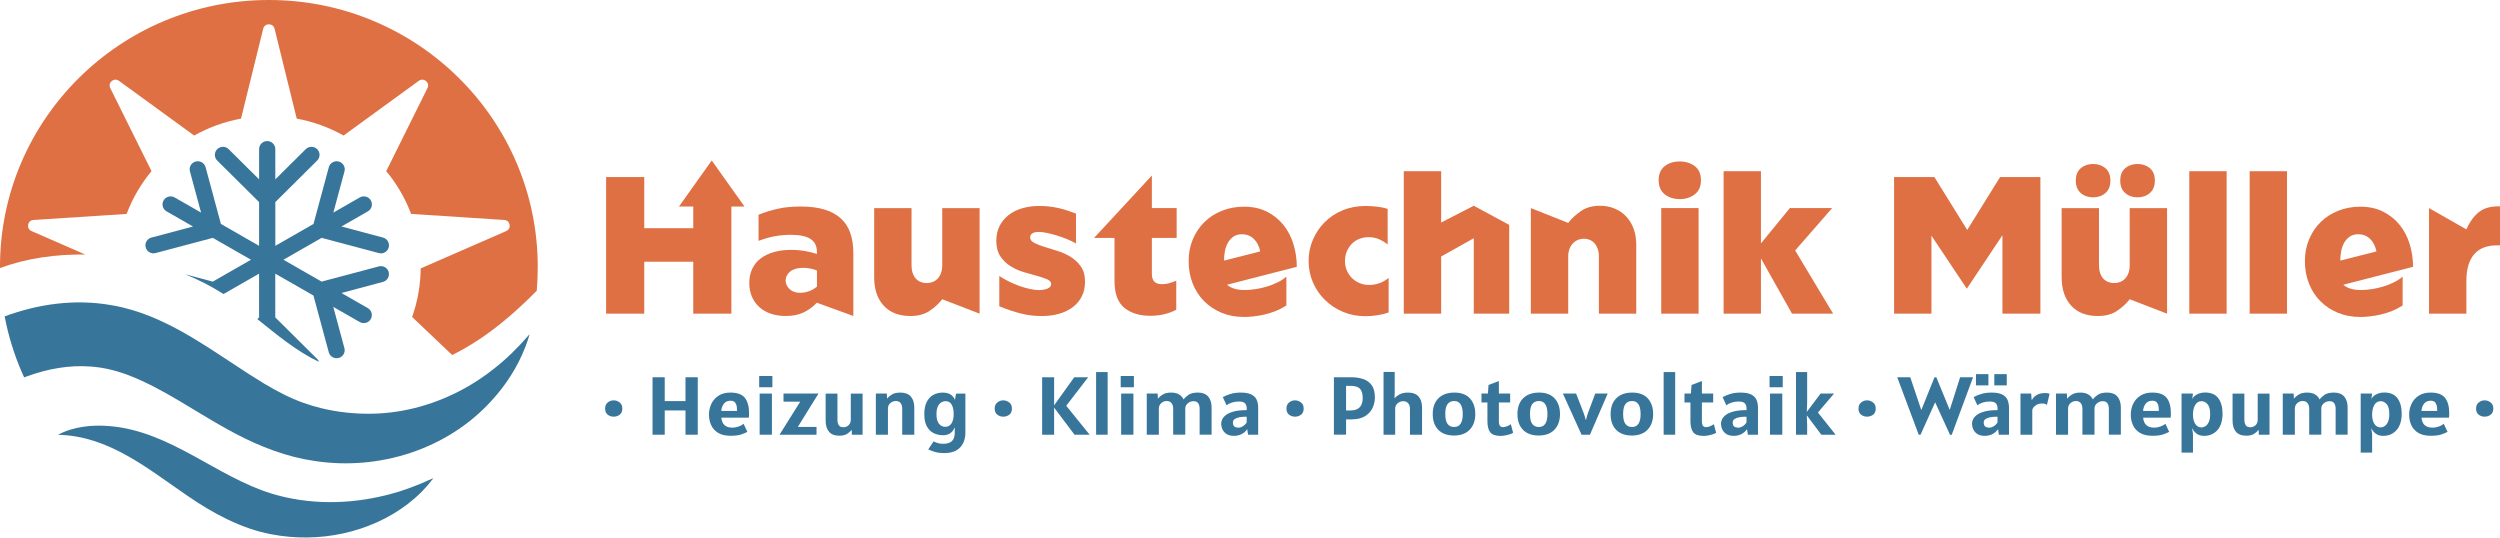 <svg viewBox="0 0 2000 430" xmlns="http://www.w3.org/2000/svg"><g fill="#38759b"><path d="m495.71 321.97c-1.41-1.12-3.04-1.69-4.82-1.69s-3.29.57-4.69 1.69c-1.41 1.13-2.12 2.77-2.12 4.87 0 2.22.71 3.88 2.11 4.93 1.39 1.04 2.97 1.57 4.71 1.57 1.83 0 3.46-.53 4.85-1.57 1.4-1.05 2.11-2.71 2.11-4.93s-.72-3.75-2.14-4.87z"/><path d="m548.39 320.88h-16.61v-19.08h-9.75v45.97h9.75v-19.41h16.61v19.41h9.82v-45.97h-9.82z"/><path d="m584.36 314.06c-3.68 0-6.83.81-9.38 2.41-2.54 1.6-4.5 3.77-5.81 6.43s-1.98 5.62-1.98 8.8.58 5.85 1.74 8.4c1.16 2.56 3.03 4.64 5.56 6.19s5.9 2.33 10.02 2.33c3.6 0 6.5-.37 8.62-1.11 2.12-.73 3.69-1.4 4.67-2l.1-.06-3.07-6.51-.14.14c-.82.83-2.1 1.56-3.8 2.15-1.71.59-3.34.89-4.84.89-2.91 0-5.12-.73-6.57-2.16-1.42-1.41-2.23-3.37-2.39-5.84h22.01v-.12c.06-.51.1-1.12.12-1.81.02-.72.04-1.29.04-1.74 0-5.19-1.11-9.26-3.3-12.1-2.2-2.85-6.1-4.3-11.6-4.3zm5.3 14.69h-12.64c.16-2.24.86-4.18 2.06-5.77 1.22-1.61 3.07-2.42 5.51-2.42.97 0 1.85.23 2.61.67.75.44 1.36 1.26 1.8 2.44.44 1.17.66 2.88.67 5.08z"/><path d="m607.72 314.85h9.81v32.92h-9.81z"/><path d="m607.35 300.81h10.55v8.99h-10.55z"/><path d="m626.81 321.34h13.36l-16.42 26.22-.13.21h29.6v-6.24h-14.95l16.39-26.48.13-.2h-27.98z"/><path d="m680.63 335.83c0 1.75-.57 3.19-1.7 4.3s-2.56 1.67-4.26 1.67-2.93-.55-3.63-1.64c-.72-1.11-1.08-2.56-1.08-4.32v-20.98h-9.45v21.71c0 3.71.89 6.67 2.66 8.79 1.77 2.13 4.55 3.21 8.27 3.21 2.68 0 4.84-.53 6.41-1.56 1.43-.95 2.61-2.02 3.5-3.2l.17 3.97h8.56v-32.92h-9.45v20.98z"/><path d="m720.26 314.06c-2.8 0-5.1.53-6.82 1.58-1.59.96-2.87 2.06-3.81 3.26l-.17-4.05h-8.78v32.92h9.67v-20.98c0-1.76.64-3.21 1.9-4.31 1.27-1.1 2.75-1.66 4.43-1.66s2.99.55 3.82 1.64c.83 1.1 1.26 2.55 1.26 4.33v20.98h9.67v-21.71c0-3.73-.92-6.69-2.75-8.81s-4.66-3.19-8.4-3.19z"/><path d="m763.93 319.99c-.43-1.37-1.35-2.67-2.75-3.86-1.61-1.37-3.96-2.07-6.99-2.07-2.7 0-5.2.61-7.43 1.8-2.23 1.2-4.03 3.09-5.34 5.63-1.31 2.53-1.98 5.86-1.98 9.88s.67 7.21 2 9.67 3.15 4.28 5.4 5.42c2.25 1.13 4.79 1.7 7.57 1.7 1.99 0 3.67-.36 4.97-1.08s2.33-1.64 3.07-2.75c.57-.85 1.03-1.72 1.37-2.59v4.32c0 3.12-.78 5.42-2.31 6.84s-3.87 2.14-6.96 2.14c-1.67 0-3.14-.2-4.38-.58-1.24-.39-2.32-.83-3.19-1.3l-.11-.06-4.18 6.27-.08.12.13.07c1.11.59 2.77 1.23 4.94 1.9 2.18.67 4.79 1.01 7.75 1.01 5.52 0 9.76-1.49 12.6-4.42s4.28-6.96 4.28-11.98v-31.21h-7.44l-.94 5.14zm-13.66 5.18c.72-1.5 1.64-2.59 2.75-3.24s2.29-.98 3.51-.98c2.19 0 3.81.94 4.84 2.8 1.04 1.88 1.56 4.4 1.56 7.49 0 3.26-.6 5.81-1.79 7.58-1.18 1.76-2.83 2.64-4.9 2.64s-3.73-.82-5.05-2.44c-1.33-1.63-2.01-4.23-2.01-7.72 0-2.57.37-4.63 1.09-6.14z"/><path d="m807.39 321.97c-1.41-1.12-3.04-1.69-4.82-1.69s-3.29.57-4.69 1.69c-1.41 1.13-2.12 2.77-2.12 4.87 0 2.22.71 3.88 2.11 4.93 1.39 1.04 2.97 1.57 4.71 1.57 1.83 0 3.46-.53 4.85-1.57 1.4-1.05 2.11-2.71 2.11-4.93s-.72-3.75-2.14-4.87z"/><path d="m870.37 302.01.16-.21h-11.13l-16.1 22.46v-22.46h-9.59v45.97h9.59v-21.67l16.32 21.67h12.1l-18.73-23.15z"/><path d="m876.88 297.67h9.23v50.1h-9.23z"/><path d="m896.92 314.85h9.81v32.92h-9.81z"/><path d="m896.56 300.81h10.55v8.99h-10.55z"/><path d="m958.22 314.06c-3.15 0-5.64.61-7.4 1.81-1.67 1.14-2.99 2.38-3.92 3.69-.84-1.71-2.07-3.06-3.66-4.01-1.65-.99-3.75-1.49-6.24-1.49-2.85 0-5.17.54-6.88 1.59-1.58.97-2.85 2.07-3.8 3.28l-.21-4.08h-8.71v32.92h9.67v-20.85c0-1.77.63-3.24 1.87-4.38s2.74-1.72 4.46-1.72 2.98.57 3.84 1.7c.87 1.14 1.31 2.62 1.31 4.39v20.85h9.67v-20.85c0-1.76.69-3.21 2.04-4.31 1.37-1.1 2.91-1.66 4.58-1.66s2.95.55 3.71 1.63c.76 1.1 1.15 2.56 1.15 4.33v20.85h9.59v-21.71c0-3.73-.92-6.69-2.75-8.81s-4.63-3.19-8.33-3.19z"/><path d="m1001.01 315.55c-2.02-.99-4.88-1.49-8.5-1.49-3.01 0-5.78.38-8.24 1.14s-4.46 1.59-5.92 2.49l-.1.06 3.07 6.58.14-.14c.84-.83 2.17-1.54 3.97-2.12 1.8-.57 3.67-.86 5.56-.86 2.56 0 4.29.52 5.13 1.56.85 1.04 1.27 2.37 1.27 3.95v1.37c-4.12 0-7.54.36-10.18 1.05-2.67.7-4.78 1.61-6.25 2.71-1.48 1.1-2.52 2.28-3.11 3.49-.58 1.22-.88 2.35-.88 3.37 0 1.81.37 3.48 1.1 4.98s1.86 2.72 3.36 3.63c1.49.9 3.4 1.36 5.67 1.36 4.56 0 8.16-1.8 10.71-5.35l.61 4.32.02.12h8.11v-21.57c0-2.44-.41-4.59-1.22-6.4-.82-1.82-2.26-3.25-4.29-4.25zm-10.05 26.57c-1.58 0-2.76-.32-3.51-.95s-1.13-1.72-1.13-3.24c0-1.16.48-2.05 1.48-2.71 1.01-.66 2.26-1.14 3.71-1.41 1.46-.27 2.88-.41 4.22-.41h.97c.23 0 .45.01.66.04v4.51c-.72 1.21-1.71 2.21-2.93 2.99-1.23.78-2.4 1.18-3.47 1.18z"/><path d="m1040.79 321.97c-1.41-1.12-3.04-1.69-4.82-1.69s-3.29.57-4.69 1.69c-1.41 1.13-2.12 2.77-2.12 4.87 0 2.22.71 3.88 2.11 4.93 1.39 1.04 2.97 1.57 4.71 1.57 1.83 0 3.47-.53 4.85-1.57 1.4-1.05 2.11-2.71 2.11-4.93s-.72-3.75-2.14-4.87z"/><path d="m1090.49 303.21c-2.84-.94-6.04-1.42-9.51-1.42h-13.86v45.97h9.74v-12.26h4.42c4.34 0 7.92-.84 10.66-2.51s4.77-3.86 6.05-6.53c1.28-2.66 1.92-5.53 1.92-8.53 0-4.14-.86-7.43-2.56-9.77s-4.01-4-6.86-4.95zm-13.64 5.47h3.54c3.61 0 6.17.8 7.61 2.37s2.17 4.04 2.17 7.34-.8 5.72-2.39 7.42c-1.58 1.69-3.99 2.55-7.17 2.55h-3.76v-19.67z"/><path d="m1126.57 314.06c-2.92 0-5.3.51-7.08 1.53-1.62.92-2.93 1.97-3.89 3.13l.17-4.52v-16.66h-8.93v50.23h9.3v-20.85c0-1.76.66-3.21 1.97-4.31 1.32-1.1 2.83-1.66 4.5-1.66s3.02.55 3.95 1.64c.94 1.1 1.42 2.55 1.42 4.32v20.85h9.67v-21.71c0-3.73-.92-6.69-2.75-8.81s-4.63-3.19-8.33-3.19z"/><path d="m1163.5 314.06c-5.4 0-9.68 1.52-12.72 4.53-3.05 3.01-4.59 7.26-4.59 12.65s1.49 9.59 4.44 12.62 7.18 4.56 12.58 4.56 9.66-1.58 12.6-4.68c2.93-3.1 4.42-7.31 4.42-12.5s-1.44-9.4-4.27-12.5c-2.84-3.11-7.03-4.68-12.45-4.68zm-.15 27.54c-2.25 0-4.01-.8-5.25-2.38-1.25-1.59-1.88-4.27-1.88-7.98s.63-6.44 1.88-8.03c1.24-1.59 3.01-2.39 5.25-2.39 4.54 0 6.84 3.51 6.84 10.42s-2.3 10.36-6.84 10.36z"/><path d="m1208.5 339.46c-.67.52-1.61 1.03-2.8 1.52-1.18.49-2.31.74-3.36.74s-1.8-.35-2.37-1.05c-.58-.7-.87-2-.87-3.86v-14.82h9.03v-7.15h-9.03v-10.03l-8.19 3.15-.08.03-.51 6.84h-5.15v7.15h4.77v15.01c0 3.9.74 6.86 2.21 8.8 1.48 1.95 4.33 2.94 8.5 2.94.81 0 1.85-.11 3.09-.31 1.23-.21 2.47-.49 3.69-.86 1.22-.36 2.22-.79 2.99-1.28l.08-.05-1.84-6.91-.16.12z"/><path d="m1231.27 314.06c-5.4 0-9.68 1.52-12.72 4.53-3.05 3.01-4.59 7.26-4.59 12.65s1.49 9.59 4.44 12.62 7.18 4.56 12.58 4.56 9.66-1.58 12.6-4.68c2.93-3.1 4.42-7.31 4.42-12.5s-1.44-9.4-4.27-12.5c-2.84-3.11-7.03-4.68-12.45-4.68zm-.15 27.54c-2.25 0-4.01-.8-5.25-2.38-1.25-1.59-1.88-4.27-1.88-7.98s.63-6.44 1.88-8.03c1.24-1.59 3.01-2.39 5.25-2.39 4.54 0 6.84 3.51 6.84 10.42s-2.3 10.36-6.84 10.36z"/><path d="m1270.06 331.27-1.35 4.92-1.48-4.93-6.35-16.41h-10.58l14.95 32.92h6.71l14.21-32.92h-9.98z"/><path d="m1305.79 314.06c-5.4 0-9.68 1.52-12.72 4.53-3.05 3.01-4.59 7.26-4.59 12.65s1.49 9.59 4.44 12.62 7.18 4.56 12.58 4.56 9.66-1.58 12.6-4.68c2.93-3.1 4.42-7.31 4.42-12.5s-1.44-9.4-4.27-12.5c-2.84-3.11-7.03-4.68-12.45-4.68zm-.15 27.54c-2.25 0-4.01-.8-5.25-2.38-1.25-1.59-1.88-4.27-1.88-7.98s.63-6.44 1.88-8.03c1.24-1.59 3.01-2.39 5.25-2.39 4.54 0 6.84 3.51 6.84 10.42s-2.3 10.36-6.84 10.36z"/><path d="m1330.92 297.67h9.23v50.1h-9.23z"/><path d="m1370.91 339.46c-.67.52-1.61 1.03-2.8 1.52-1.18.49-2.31.74-3.36.74s-1.8-.35-2.37-1.05c-.58-.7-.87-2-.87-3.86v-14.82h9.03v-7.15h-9.03v-10.03l-8.19 3.15-.08.03-.51 6.84h-5.15v7.15h4.77v15.01c0 3.9.74 6.86 2.21 8.8 1.48 1.95 4.33 2.94 8.5 2.94.81 0 1.85-.11 3.09-.31 1.23-.21 2.47-.49 3.69-.86 1.22-.36 2.22-.79 2.99-1.28l.08-.05-1.84-6.91-.16.12z"/><path d="m1400.86 315.55c-2.02-.99-4.88-1.49-8.5-1.49-3.01 0-5.79.38-8.25 1.14s-4.45 1.59-5.92 2.49l-.1.06 3.07 6.58.14-.14c.84-.83 2.17-1.54 3.97-2.12 1.8-.57 3.67-.86 5.56-.86 2.56 0 4.29.52 5.13 1.56s1.27 2.37 1.27 3.95v1.37c-4.12 0-7.54.36-10.18 1.05-2.67.7-4.78 1.61-6.25 2.71-1.48 1.1-2.52 2.28-3.11 3.49-.58 1.22-.88 2.35-.88 3.37 0 1.81.37 3.48 1.1 4.98s1.86 2.72 3.36 3.63c1.49.9 3.4 1.36 5.67 1.36 4.56 0 8.16-1.8 10.71-5.35l.63 4.43h8.11v-21.57c0-2.43-.41-4.59-1.22-6.4-.82-1.82-2.26-3.25-4.29-4.25zm-10.05 26.57c-1.58 0-2.76-.32-3.51-.95s-1.13-1.72-1.13-3.24c0-1.16.49-2.05 1.48-2.71 1.01-.66 2.26-1.14 3.71-1.41 1.46-.27 2.88-.41 4.22-.41h.97c.23 0 .45.02.65.04v4.51c-.72 1.21-1.71 2.21-2.93 2.99-1.23.78-2.4 1.18-3.47 1.18z"/><path d="m1415.64 300.81h10.55v8.99h-10.55z"/><path d="m1416.01 314.85h9.82v32.92h-9.82z"/><path d="m1467.24 314.85h-10.78l-11.01 14.65.27-7.24v-24.59h-8.93v50.1h8.93v-7.95l-.28-7.56 11.57 15.45.04.06h11.43l-14.13-17.77z"/><path d="m1498.43 321.97c-1.41-1.12-3.04-1.69-4.82-1.69s-3.29.57-4.69 1.69c-1.41 1.13-2.12 2.77-2.12 4.87 0 2.22.71 3.88 2.11 4.93 1.39 1.04 2.97 1.57 4.71 1.57 1.83 0 3.47-.53 4.85-1.57 1.4-1.05 2.11-2.71 2.11-4.93s-.72-3.75-2.14-4.87z"/><path d="m1578.45 301.8h-10.35l-8.32 26.16-10.73-26.16h-1.43l-10.58 26.26-8.8-26.17-.03-.09h-10.43l17.21 46h1.43l11.7-25.97 11.88 25.96.04.07h1.35l17-45.88z"/><path d="m1580.77 299.31h9.96v8.99h-9.96z"/><path d="m1595.45 299.31h9.96v8.99h-9.96z"/><path d="m1601.67 315.55c-2.02-.99-4.88-1.49-8.5-1.49-3.01 0-5.79.38-8.25 1.14s-4.45 1.59-5.92 2.49l-.1.06 3.07 6.58.14-.14c.84-.83 2.17-1.54 3.97-2.12 1.8-.57 3.67-.86 5.56-.86 2.56 0 4.29.52 5.13 1.56s1.27 2.37 1.27 3.95v1.37c-4.12 0-7.54.36-10.18 1.05-2.67.7-4.78 1.61-6.25 2.71-1.48 1.1-2.52 2.28-3.11 3.49-.58 1.22-.88 2.35-.88 3.37 0 1.81.37 3.48 1.1 4.98s1.86 2.72 3.36 3.63c1.49.9 3.4 1.36 5.67 1.36 4.56 0 8.16-1.8 10.71-5.35l.63 4.43h8.11v-21.57c0-2.43-.41-4.59-1.22-6.4-.82-1.82-2.26-3.25-4.29-4.25zm-10.05 26.57c-1.58 0-2.76-.32-3.51-.95s-1.13-1.72-1.13-3.24c0-1.16.49-2.05 1.48-2.71 1.01-.66 2.26-1.14 3.71-1.41 1.46-.27 2.88-.41 4.22-.41h.97c.23 0 .45.02.65.04v4.51c-.72 1.21-1.71 2.21-2.93 2.99-1.23.78-2.4 1.18-3.47 1.18z"/><path d="m1638.01 314.58c-.55-.09-1.18-.13-1.89-.13-2.31 0-4.22.34-5.69 1.01s-2.63 1.5-3.46 2.48c-.68.8-1.23 1.58-1.62 2.31l-.41-5.4h-8.56v32.92h9.45v-19.8c0-.43.28-1.07.84-1.89.56-.83 1.44-1.6 2.62-2.27 1.17-.67 2.71-1.01 4.56-1.01 1.57 0 2.75.34 3.51 1.01l.17.15 2.14-8.92-.11-.04c-.47-.18-.98-.31-1.53-.4z"/><path d="m1685.6 314.06c-3.15 0-5.64.61-7.4 1.81-1.67 1.14-2.99 2.38-3.92 3.69-.84-1.71-2.07-3.06-3.66-4.01-1.65-.99-3.75-1.49-6.24-1.49-2.85 0-5.17.54-6.88 1.59-1.58.97-2.85 2.07-3.8 3.28l-.21-4.08h-8.71v32.92h9.67v-20.85c0-1.77.63-3.24 1.87-4.38s2.74-1.72 4.46-1.72 2.98.57 3.84 1.7c.87 1.14 1.31 2.62 1.31 4.39v20.85h9.67v-20.85c0-1.76.69-3.21 2.04-4.31 1.37-1.1 2.91-1.66 4.58-1.66s2.95.55 3.71 1.63c.76 1.1 1.15 2.56 1.15 4.33v20.85h9.59v-21.71c0-3.73-.92-6.69-2.75-8.81s-4.63-3.19-8.33-3.19z"/><path d="m1721.8 314.06c-3.68 0-6.83.81-9.38 2.41-2.54 1.6-4.5 3.76-5.81 6.43-1.31 2.66-1.98 5.62-1.98 8.8s.58 5.85 1.74 8.4c1.16 2.56 3.03 4.64 5.56 6.19s5.9 2.33 10.02 2.33c3.6 0 6.5-.37 8.62-1.11 2.12-.73 3.69-1.4 4.67-2l.1-.06-3.07-6.51-.14.14c-.81.83-2.09 1.56-3.8 2.15s-3.34.89-4.84.89c-2.91 0-5.12-.73-6.57-2.16-1.42-1.41-2.23-3.37-2.39-5.84h22.01v-.12c.06-.51.1-1.12.12-1.81.02-.72.04-1.29.04-1.74 0-5.19-1.11-9.26-3.29-12.1-2.2-2.85-6.1-4.3-11.6-4.3zm5.3 14.69h-12.64c.16-2.24.85-4.18 2.06-5.77 1.22-1.61 3.07-2.42 5.51-2.42.97 0 1.85.23 2.61.67.75.44 1.36 1.26 1.8 2.44.44 1.17.66 2.88.67 5.08z"/><path d="m1763.94 313.99c-1.67 0-3.29.28-4.8.84-1.52.56-2.82 1.35-3.86 2.34-.66.63-1.18 1.32-1.55 2.06l.51-3.2v-1.18h-9.01v47.21h9.15v-14.77s-.7-4.92-.7-4.92c.64 1.47 1.62 2.82 2.92 4.02 1.64 1.52 3.87 2.3 6.61 2.3 4.4 0 8.01-1.55 10.73-4.62 2.71-3.06 4.09-7.51 4.09-13.22 0-5.1-1.13-9.22-3.37-12.26-2.24-3.05-5.85-4.6-10.72-4.6zm3.14 23.49c-.7 1.56-1.59 2.71-2.67 3.4-1.07.69-2.2 1.04-3.34 1.04-2.07 0-3.72-.94-4.9-2.81-1.19-1.88-1.8-4.38-1.8-7.42s.59-5.63 1.76-7.69c1.16-2.03 2.86-3.06 5.08-3.06 1.83 0 3.46.8 4.83 2.38 1.38 1.58 2.08 4.22 2.08 7.85 0 2.61-.35 4.73-1.05 6.31z"/><path d="m1806.17 335.83c0 1.75-.57 3.19-1.7 4.3s-2.56 1.67-4.26 1.67-2.93-.55-3.63-1.64c-.72-1.11-1.08-2.56-1.08-4.32v-20.98h-9.45v21.71c0 3.71.89 6.67 2.66 8.79 1.77 2.13 4.55 3.21 8.27 3.21 2.68 0 4.84-.53 6.41-1.56 1.43-.95 2.61-2.02 3.5-3.2l.17 3.97h8.56v-32.92h-9.45v20.98z"/><path d="m1867.03 314.06c-3.15 0-5.64.61-7.4 1.81-1.67 1.14-2.99 2.38-3.92 3.69-.84-1.71-2.07-3.06-3.66-4.01-1.65-.99-3.75-1.49-6.24-1.49-2.85 0-5.17.54-6.88 1.59-1.58.97-2.85 2.07-3.8 3.28l-.21-4.08h-8.71v32.92h9.67v-20.85c0-1.77.63-3.24 1.87-4.38s2.74-1.72 4.46-1.72 2.98.57 3.84 1.7c.87 1.14 1.31 2.62 1.31 4.39v20.85h9.67v-20.85c0-1.76.69-3.21 2.04-4.31 1.37-1.1 2.91-1.66 4.58-1.66s2.95.55 3.71 1.63c.76 1.1 1.15 2.56 1.15 4.33v20.85h9.59v-21.71c0-3.73-.92-6.69-2.75-8.81s-4.63-3.19-8.33-3.19z"/><path d="m1907.26 313.99c-1.67 0-3.29.28-4.8.84-1.52.56-2.82 1.35-3.86 2.34-.66.63-1.18 1.32-1.55 2.06l.51-3.2v-1.18h-9.01v47.21h9.15v-14.77s-.7-4.92-.7-4.92c.64 1.47 1.62 2.82 2.92 4.02 1.64 1.52 3.87 2.3 6.61 2.3 4.4 0 8.01-1.55 10.73-4.62 2.71-3.06 4.09-7.51 4.09-13.22 0-5.1-1.13-9.22-3.37-12.26-2.24-3.05-5.85-4.6-10.72-4.6zm3.14 23.49c-.7 1.56-1.59 2.71-2.67 3.4-1.07.69-2.2 1.04-3.34 1.04-2.07 0-3.72-.94-4.9-2.81-1.19-1.88-1.8-4.38-1.8-7.42s.59-5.63 1.76-7.69c1.16-2.03 2.86-3.06 5.08-3.06 1.83 0 3.46.8 4.83 2.38 1.38 1.58 2.08 4.22 2.08 7.85 0 2.61-.35 4.73-1.05 6.31z"/><path d="m1944.49 314.06c-3.68 0-6.83.81-9.38 2.41-2.54 1.6-4.5 3.76-5.81 6.43-1.31 2.66-1.98 5.62-1.98 8.8s.58 5.85 1.74 8.4c1.16 2.56 3.03 4.64 5.56 6.19s5.9 2.33 10.02 2.33c3.6 0 6.5-.37 8.62-1.11 2.12-.73 3.69-1.4 4.67-2l.1-.06-3.07-6.51-.14.14c-.81.83-2.09 1.56-3.8 2.15s-3.34.89-4.84.89c-2.91 0-5.12-.73-6.57-2.16-1.42-1.41-2.23-3.37-2.39-5.84h22.01v-.12c.06-.51.1-1.12.12-1.81.02-.72.04-1.29.04-1.74 0-5.19-1.11-9.26-3.29-12.1-2.2-2.85-6.1-4.3-11.6-4.3zm5.3 14.69h-12.64c.16-2.24.85-4.18 2.06-5.77 1.22-1.61 3.07-2.42 5.51-2.42.97 0 1.85.23 2.61.67.75.44 1.36 1.26 1.8 2.44.44 1.17.66 2.88.67 5.08z"/><path d="m1992.48 321.97c-1.41-1.12-3.04-1.69-4.82-1.69s-3.29.57-4.69 1.69c-1.41 1.13-2.12 2.77-2.12 4.87 0 2.22.71 3.88 2.11 4.93 1.39 1.04 2.97 1.57 4.71 1.57 1.83 0 3.47-.53 4.85-1.57 1.4-1.05 2.11-2.71 2.11-4.93s-.72-3.75-2.14-4.87z"/></g><path d="m215.09 0c-118.79 0-215.09 95.54-215.09 213.42v1.03c21.15-7.9 44.91-11.14 68.19-10.83l-42.98-18.77c-4.47-1.96-3.3-8.55 1.58-8.87l74.5-4.85c4.74-12.54 11.51-24.08 19.92-34.23l-33.01-66.46c-2.17-4.35 3-8.66 6.94-5.79l60.2 43.78c11.47-6.43 24.08-11.08 37.47-13.53l17.75-71.93c1.17-4.7 7.91-4.7 9.08 0l17.75 71.93c13.39 2.45 26 7.1 37.47 13.53l60.19-43.78c3.95-2.87 9.12 1.44 6.95 5.79l-33.01 66.46c8.41 10.15 15.18 21.7 19.92 34.23l74.5 4.85c4.87.32 6.05 6.91 1.58 8.87l-68.41 29.87c-.11 10.22-1.48 20.13-4 29.58-.48 1.78-.98 3.54-1.54 5.27-.42 1.35-.89 2.68-1.35 4.01l32.04 30.44c14.31-7.06 27.8-16.12 40.19-26.23 9.65-7.87 18.74-16.36 27.48-25.2.54-6.4.79-12.81.79-19.17-.02-117.88-96.31-213.42-215.1-213.42z" fill="#df7043"/><path d="m423.69 267.34c-.91 3.18-1.99 6.58-3.21 9.67-.05.13-.1.27-.16.4-6.17 16.07-15.73 30.93-27.5 43.58-35.24 38.57-89.64 55.69-141.14 47.79-22.16-3.16-43.7-11.52-63.25-21.83-2.3-1.2-4.59-2.43-6.87-3.7h-.01c-26.01-14.37-50.87-32.19-77.71-42.69-10.29-3.99-20.47-6.57-31.33-7.33-17.32-1.32-34.35 1.85-50.63 7.74-.85.31-1.71.63-2.56.95-.7-1.52-1.38-3.06-2.04-4.61 0 0-.02-.01-.02-.02h-.01c-6.05-14.03-10.61-28.82-13.53-44.19 27.12-10.03 56.33-14.05 85.13-9.01 3.12.52 6.2 1.15 9.23 1.87 20.08 4.79 38.47 13.83 56.1 24.35 3.87 2.3 7.69 4.67 11.49 7.09 3.64 2.31 7.26 4.66 10.85 7.03 3.68 2.41 7.35 4.84 11.01 7.25 7.87 5.2 15.71 10.32 23.61 15.1 10.26 6.11 20.71 11.64 31.77 15.56 4.64 1.65 9.37 3.06 14.17 4.22h.01c13.49 3.3 27.47 4.71 41.37 4.39 25.64-.6 50.83-7.89 73.21-20.28h.01c3.78-2.08 7.47-4.32 11.07-6.69 4.35-2.86 8.57-5.92 12.63-9.17 10.15-7.93 19.12-16.91 27.62-26.68.02-.02.03-.04.05-.06.22-.25.43-.49.65-.74z" fill="#38759b"/><path d="m46.34 347.84c12.6-6.7 27.75-8.23 41.95-6.9 48.25 4.2 84.87 40.4 129.18 54 29.64 8.95 61.31 8.69 91.58 1.16 3.59-.79 7.02-2.04 10.59-2.95 0 0 1.16-.4 1.16-.4 2.21-.8 4.78-1.66 7.04-2.41 2.92-1.05 6.48-2.6 9.38-3.67 3.1-1.35 6.18-2.81 9.45-4.14-5.69 7.73-12.64 14.62-20.28 20.53-30.47 23.35-71.56 31.68-109.35 24.35-23.98-4.42-47.19-17.08-66.49-30.39-32.28-21.97-63.39-48.34-104.2-49.19z" fill="#38759b"/><path d="m310.93 217.67c.93 3.43-1.12 6.95-4.58 7.87l-33.25 8.84 21.14 12.11c3.1 1.78 4.16 5.71 2.38 8.79-1.21 2.06-3.38 3.21-5.63 3.21-1.09 0-2.21-.28-3.23-.87l-21.14-12.11 8.91 32.99c.93 3.43-1.12 6.95-4.58 7.87-.56.15-1.12.21-1.68.21-2.85 0-5.47-1.89-6.25-4.77l-12.26-45.39-30.54-17.5v34.99l33.49 33.23c.69.69 1.19 1.49 1.49 2.35-17.81-8.4-33.64-21.62-49.31-34.22l1.37-1.36v-34.99l-28.45 16.31c-9.7-6.17-19.96-11.44-30.6-15.8l22.04 5.86 30.54-17.5-30.54-17.5-45.76 12.16c-.56.15-1.12.23-1.68.23-2.86 0-5.47-1.9-6.25-4.77-.93-3.43 1.12-6.95 4.58-7.87l33.25-8.84-21.13-12.11c-3.1-1.77-4.17-5.7-2.38-8.77s5.76-4.14 8.85-2.36l21.13 12.11-8.91-32.98c-.93-3.44 1.12-6.96 4.58-7.87 3.46-.92 7.01 1.11 7.94 4.54l12.27 45.4 30.54 17.5v-34.99l-33.5-33.23c-2.53-2.52-2.53-6.58 0-9.1 2.54-2.51 6.64-2.51 9.17 0l24.34 24.15v-24.21c0-3.56 2.89-6.43 6.48-6.43s6.48 2.87 6.48 6.43v24.21l24.33-24.15c2.54-2.51 6.64-2.51 9.17 0 2.53 2.52 2.53 6.58 0 9.1l-33.49 33.23v34.99l30.54-17.5 12.26-45.4c.93-3.43 4.48-5.46 7.94-4.54 3.46.91 5.51 4.44 4.58 7.87l-8.91 32.98 21.14-12.11c3.1-1.78 7.06-.72 8.85 2.36 1.78 3.07.72 7.01-2.38 8.77l-21.14 12.11 33.25 8.84c3.46.92 5.51 4.45 4.58 7.87-.77 2.87-3.39 4.77-6.25 4.77-.55 0-1.11-.07-1.67-.23l-45.76-12.16-30.54 17.5 30.54 17.5 45.76-12.17c3.44-.92 7.01 1.11 7.93 4.54z" fill="#38759b"/><path d="m653.4 242.19c-2.94 3.23-6.43 5.8-10.46 7.73-4.04 1.92-8.84 2.89-14.4 2.89-4.09 0-7.92-.57-11.49-1.72-3.57-1.14-6.66-2.86-9.28-5.15s-4.67-5.07-6.14-8.35-2.2-7-2.2-11.16c0-4.37.81-8.22 2.44-11.55 1.62-3.33 3.91-6.09 6.84-8.27 2.94-2.19 6.45-3.85 10.54-5 4.09-1.14 8.6-1.72 13.53-1.72 4.09 0 7.97.34 11.64 1.01 3.67.68 6.71 1.43 9.13 2.26v-1.41c0-4.89-1.73-8.43-5.19-10.62s-8.71-3.28-15.73-3.28c-4.2 0-8.37.37-12.51 1.09-4.15.73-8.57 1.98-13.29 3.75v-20.92c4.93-1.98 10.04-3.56 15.34-4.76s11.41-1.8 18.33-1.8c7.45 0 13.82.81 19.12 2.42s9.65 3.98 13.06 7.1 5.92 7 7.55 11.63c1.62 4.63 2.44 9.97 2.44 16v50.42l-29.26-10.62zm.16-25.76c-1.36-.62-3.04-1.14-5.03-1.56-1.99-.41-4.04-.62-6.14-.62-2.2 0-4.17.26-5.9.78s-3.17 1.25-4.33 2.19-2.05 2.01-2.67 3.2c-.63 1.2-.94 2.52-.94 3.98s.31 2.79.94 3.98c.63 1.2 1.44 2.24 2.44 3.12 1 .89 2.18 1.56 3.54 2.03s2.83.7 4.41.7c2.41 0 4.77-.39 7.08-1.17s4.51-2.05 6.61-3.83v-12.8z" fill="#df7043"/><path d="m706.97 244.53c-5.09-5.52-7.63-13.11-7.63-22.79v-55.26h29.89v45.74c0 2.29.29 4.32.87 6.09s1.39 3.25 2.44 4.45 2.33 2.11 3.86 2.73c1.52.62 3.17.94 4.96.94s3.43-.31 4.96-.94c1.52-.62 2.83-1.53 3.93-2.73s1.97-2.68 2.6-4.45.94-3.8.94-6.09v-45.74h29.89v84.46l-29.89-11.55c-2.73 3.54-6.14 6.66-10.23 9.37s-9.18 4.06-15.26 4.06c-9.13 0-16.23-2.76-21.32-8.27z" fill="#df7043"/><path d="m837.95 230.87c1.99-.78 2.99-2 2.99-3.67 0-1.56-1.08-2.81-3.23-3.75s-4.85-1.85-8.1-2.73-6.79-1.9-10.62-3.04-7.37-2.73-10.62-4.76-5.95-4.66-8.1-7.88-3.23-7.34-3.23-12.33c0-4.47.87-8.43 2.6-11.86s4.11-6.35 7.16-8.74c3.04-2.39 6.66-4.22 10.86-5.46 4.19-1.25 8.76-1.87 13.69-1.87 3.04 0 5.85.16 8.42.47s4.98.73 7.24 1.25c2.25.52 4.51 1.15 6.77 1.87 2.25.73 4.59 1.56 7 2.5v23.89c-2.2-1.25-4.64-2.42-7.32-3.51-2.67-1.09-5.38-2.05-8.1-2.89-2.73-.83-5.35-1.51-7.87-2.03s-4.67-.78-6.45-.78c-2.31 0-4.04.39-5.19 1.17-1.16.78-1.73 1.85-1.73 3.2 0 1.77 1.07 3.23 3.23 4.37 2.15 1.15 4.85 2.21 8.1 3.2s6.79 2.08 10.62 3.28 7.37 2.81 10.62 4.84 5.95 4.61 8.1 7.73 3.23 7.13 3.23 12.02c0 4.37-.84 8.25-2.52 11.63s-4.04 6.24-7.08 8.59c-3.04 2.34-6.69 4.14-10.93 5.39s-8.99 1.87-14.24 1.87c-5.88 0-11.51-.7-16.91-2.11-5.4-1.4-11.04-3.3-16.91-5.7v-24.2c2.41 1.56 5.03 3.04 7.87 4.45 2.83 1.4 5.66 2.6 8.5 3.59 2.83.99 5.59 1.77 8.26 2.34s5.11.86 7.32.86c2.41 0 4.61-.39 6.61-1.17z" fill="#df7043"/><path d="m891.6 190.36h-16.36l46.26-49.96v26.07h19.82v23.88h-19.82v28.57c0 3.02.68 5.18 2.05 6.48 1.36 1.3 3.41 1.95 6.14 1.95 1.99 0 3.88-.26 5.66-.78s3.67-1.2 5.66-2.03v23.26c-2.73 1.46-5.82 2.63-9.28 3.51s-7.29 1.33-11.49 1.33c-8.6 0-15.52-2.13-20.77-6.4s-7.87-11.45-7.87-21.54z" fill="#df7043"/><path d="m1004.25 231.34c3.04-.47 6.06-1.14 9.05-2.03 2.99-.88 5.87-2 8.65-3.36 2.78-1.35 5.17-2.91 7.16-4.68v23.1c-2.73 1.77-5.59 3.25-8.57 4.45-2.99 1.2-5.98 2.13-8.97 2.81s-5.88 1.17-8.65 1.48c-2.78.31-5.32.47-7.63.47-6.61 0-12.61-1.12-18.02-3.36-5.4-2.24-10.07-5.33-14-9.29-3.93-3.95-6.98-8.66-9.13-14.13-2.15-5.46-3.23-11.42-3.23-17.88s1.1-12.02 3.3-17.33 5.27-9.91 9.2-13.82c3.93-3.9 8.63-6.95 14.08-9.13 5.45-2.19 11.38-3.28 17.78-3.28 6.92 0 13 1.33 18.25 3.98 5.24 2.65 9.65 6.19 13.22 10.62 3.56 4.42 6.24 9.55 8.02 15.38s2.67 11.86 2.67 18.11l-55.85 14.36c1.89 1.56 4.01 2.65 6.37 3.28 2.36.62 4.96.94 7.79.94 2.62 0 5.45-.23 8.5-.7zm-25.02-22.87 28.95-7.34c-.94-4.37-2.7-7.75-5.27-10.15-2.57-2.39-5.69-3.59-9.36-3.59-2.73 0-5.01.65-6.84 1.95-1.84 1.3-3.3 2.94-4.41 4.92-1.1 1.98-1.89 4.19-2.36 6.63-.47 2.45-.71 4.81-.71 7.1v.47z" fill="#df7043"/><path d="m1110.13 195.51c-2.31-1.77-4.67-3.17-7.08-4.21s-5.14-1.56-8.18-1.56c-2.83 0-5.4.5-7.71 1.48-2.31.99-4.28 2.34-5.9 4.06-1.63 1.72-2.91 3.72-3.86 6.01-.94 2.29-1.42 4.79-1.42 7.49s.5 5.23 1.49 7.57c1 2.34 2.36 4.37 4.09 6.09s3.78 3.07 6.14 4.06 4.9 1.48 7.63 1.48c2.41 0 4.96-.41 7.63-1.25 2.67-.83 5.32-2.29 7.95-4.37v27.63c-2.62.94-5.61 1.66-8.97 2.19-3.36.52-6.61.78-9.75.78-6.4 0-12.35-1.17-17.86-3.51s-10.31-5.52-14.4-9.52c-4.09-4.01-7.29-8.69-9.6-14.05s-3.46-11.06-3.46-17.09 1.13-11.55 3.38-16.86 5.37-9.99 9.36-14.05c3.98-4.06 8.78-7.26 14.4-9.6 5.61-2.34 11.77-3.51 18.49-3.51 2.94 0 6 .18 9.2.55s6 .96 8.42 1.8v28.41z" fill="#df7043"/><path d="m1207.36 179.9v71.03h-28.34v-60.36l-26.09 14.62v45.74h-29.89v-113.96h29.89v41.06l26.06-13.43 28.38 15.3z" fill="#df7043"/><path d="m1291.54 166.79c3.56 1.46 6.63 3.51 9.2 6.17 2.57 2.65 4.59 5.91 6.06 9.76s2.2 8.17 2.2 12.96v55.26h-29.89v-45.74c0-2.29-.31-4.32-.94-6.09s-1.47-3.25-2.52-4.45-2.31-2.11-3.78-2.73-3.04-.94-4.72-.94-3.28.31-4.8.94c-1.52.62-2.86 1.54-4.01 2.73-1.16 1.2-2.07 2.68-2.75 4.45s-1.02 3.8-1.02 6.09v45.74h-29.89v-84.46l29.89 11.86c2.73-3.54 6.14-6.71 10.23-9.52s9.18-4.22 15.26-4.22c4.09 0 7.92.73 11.49 2.19z" fill="#df7043"/><path d="m1331.81 132.91c3.25-2.5 7.24-3.75 11.96-3.75s8.73 1.25 12.04 3.75c3.3 2.5 4.96 6.24 4.96 11.24s-1.65 8.77-4.96 11.32c-3.3 2.55-7.32 3.82-12.04 3.82s-8.71-1.27-11.96-3.82-4.88-6.32-4.88-11.32 1.62-8.74 4.88-11.24zm27.06 118.02h-29.89v-84.46h29.89z" fill="#df7043"/><path d="m1408.75 194.73 23.13-28.26h33.83l-29.58 33.88 30.37 50.58h-32.88l-24.86-44.18v44.18h-29.89v-113.96h29.89v57.76z" fill="#df7043"/><path d="m1545.15 188.49v62.45h-29.89v-109.28h32.25l26.27 42.31 26.28-42.31h32.25v109.28h-30.37v-62.76l-28.48 42.78-28.32-42.46z" fill="#df7043"/><path d="m1656.94 244.53c-5.09-5.52-7.63-13.11-7.63-22.79v-55.26h29.89v45.74c0 2.29.29 4.32.87 6.09s1.39 3.25 2.44 4.45 2.33 2.11 3.86 2.73c1.52.62 3.17.94 4.96.94s3.43-.31 4.96-.94c1.52-.62 2.83-1.53 3.93-2.73s1.97-2.68 2.6-4.45.94-3.8.94-6.09v-45.74h29.89v84.46l-29.89-11.55c-2.73 3.54-6.14 6.66-10.23 9.37s-9.18 4.06-15.26 4.06c-9.13 0-16.23-2.76-21.32-8.27zm7.71-109.98c2.67-2.24 5.95-3.36 9.83-3.36s7.16 1.12 9.83 3.36 4.01 5.54 4.01 9.91-1.34 7.7-4.01 9.99-5.95 3.43-9.83 3.43-7.16-1.14-9.83-3.43-4.01-5.62-4.01-9.99 1.34-7.67 4.01-9.91zm35.56 0c2.67-2.24 5.95-3.36 9.83-3.36s7.16 1.12 9.83 3.36c2.68 2.24 4.01 5.54 4.01 9.91s-1.34 7.7-4.01 9.99-5.95 3.43-9.83 3.43-7.16-1.14-9.83-3.43c-2.68-2.29-4.01-5.62-4.01-9.99s1.34-7.67 4.01-9.91z" fill="#df7043"/><path d="m1781.31 250.93h-29.89v-113.96h29.89z" fill="#df7043"/><path d="m1829.61 250.93h-29.89v-113.96h29.89z" fill="#df7043"/><path d="m1897.26 231.34c3.04-.47 6.06-1.14 9.05-2.03 2.99-.88 5.87-2 8.65-3.36 2.78-1.35 5.17-2.91 7.16-4.68v23.1c-2.73 1.77-5.59 3.25-8.57 4.45-2.99 1.2-5.98 2.13-8.97 2.81s-5.88 1.17-8.65 1.48c-2.78.31-5.32.47-7.63.47-6.61 0-12.61-1.12-18.02-3.36-5.4-2.24-10.07-5.33-14-9.29-3.93-3.95-6.98-8.66-9.13-14.13-2.15-5.46-3.23-11.42-3.23-17.88s1.1-12.02 3.3-17.33 5.27-9.91 9.2-13.82c3.93-3.9 8.63-6.95 14.08-9.13 5.45-2.19 11.38-3.28 17.78-3.28 6.92 0 13 1.33 18.25 3.98 5.24 2.65 9.65 6.19 13.22 10.62 3.56 4.42 6.24 9.55 8.02 15.38s2.67 11.86 2.67 18.11l-55.85 14.36c1.89 1.56 4.01 2.65 6.37 3.28 2.36.62 4.96.94 7.79.94 2.62 0 5.45-.23 8.5-.7zm-25.02-22.87 28.95-7.34c-.94-4.37-2.7-7.75-5.27-10.15-2.57-2.39-5.69-3.59-9.36-3.59-2.73 0-5.01.65-6.84 1.95-1.84 1.3-3.3 2.94-4.41 4.92-1.1 1.98-1.89 4.19-2.36 6.63-.47 2.45-.71 4.81-.71 7.1v.47z" fill="#df7043"/><path d="m2000 196.29h-2.52c-3.88 0-7.34.57-10.38 1.72s-5.59 2.89-7.63 5.23c-2.05 2.34-3.62 5.28-4.72 8.82s-1.65 7.75-1.65 12.65v26.23h-29.89v-84.46l29.89 17.02c2.41-5.62 5.59-10.09 9.52-13.43 3.93-3.33 9.26-5 15.97-5h1.42v31.22z" fill="#df7043"/><path d="m595.6 165.22h-10.49v85.71h-30.51v-41.53h-39.19v41.53h-30.52v-109.28h30.52v40.91h39.19v-17.34h-11.4l26.19-36.85z" fill="#df7043"/></svg>
